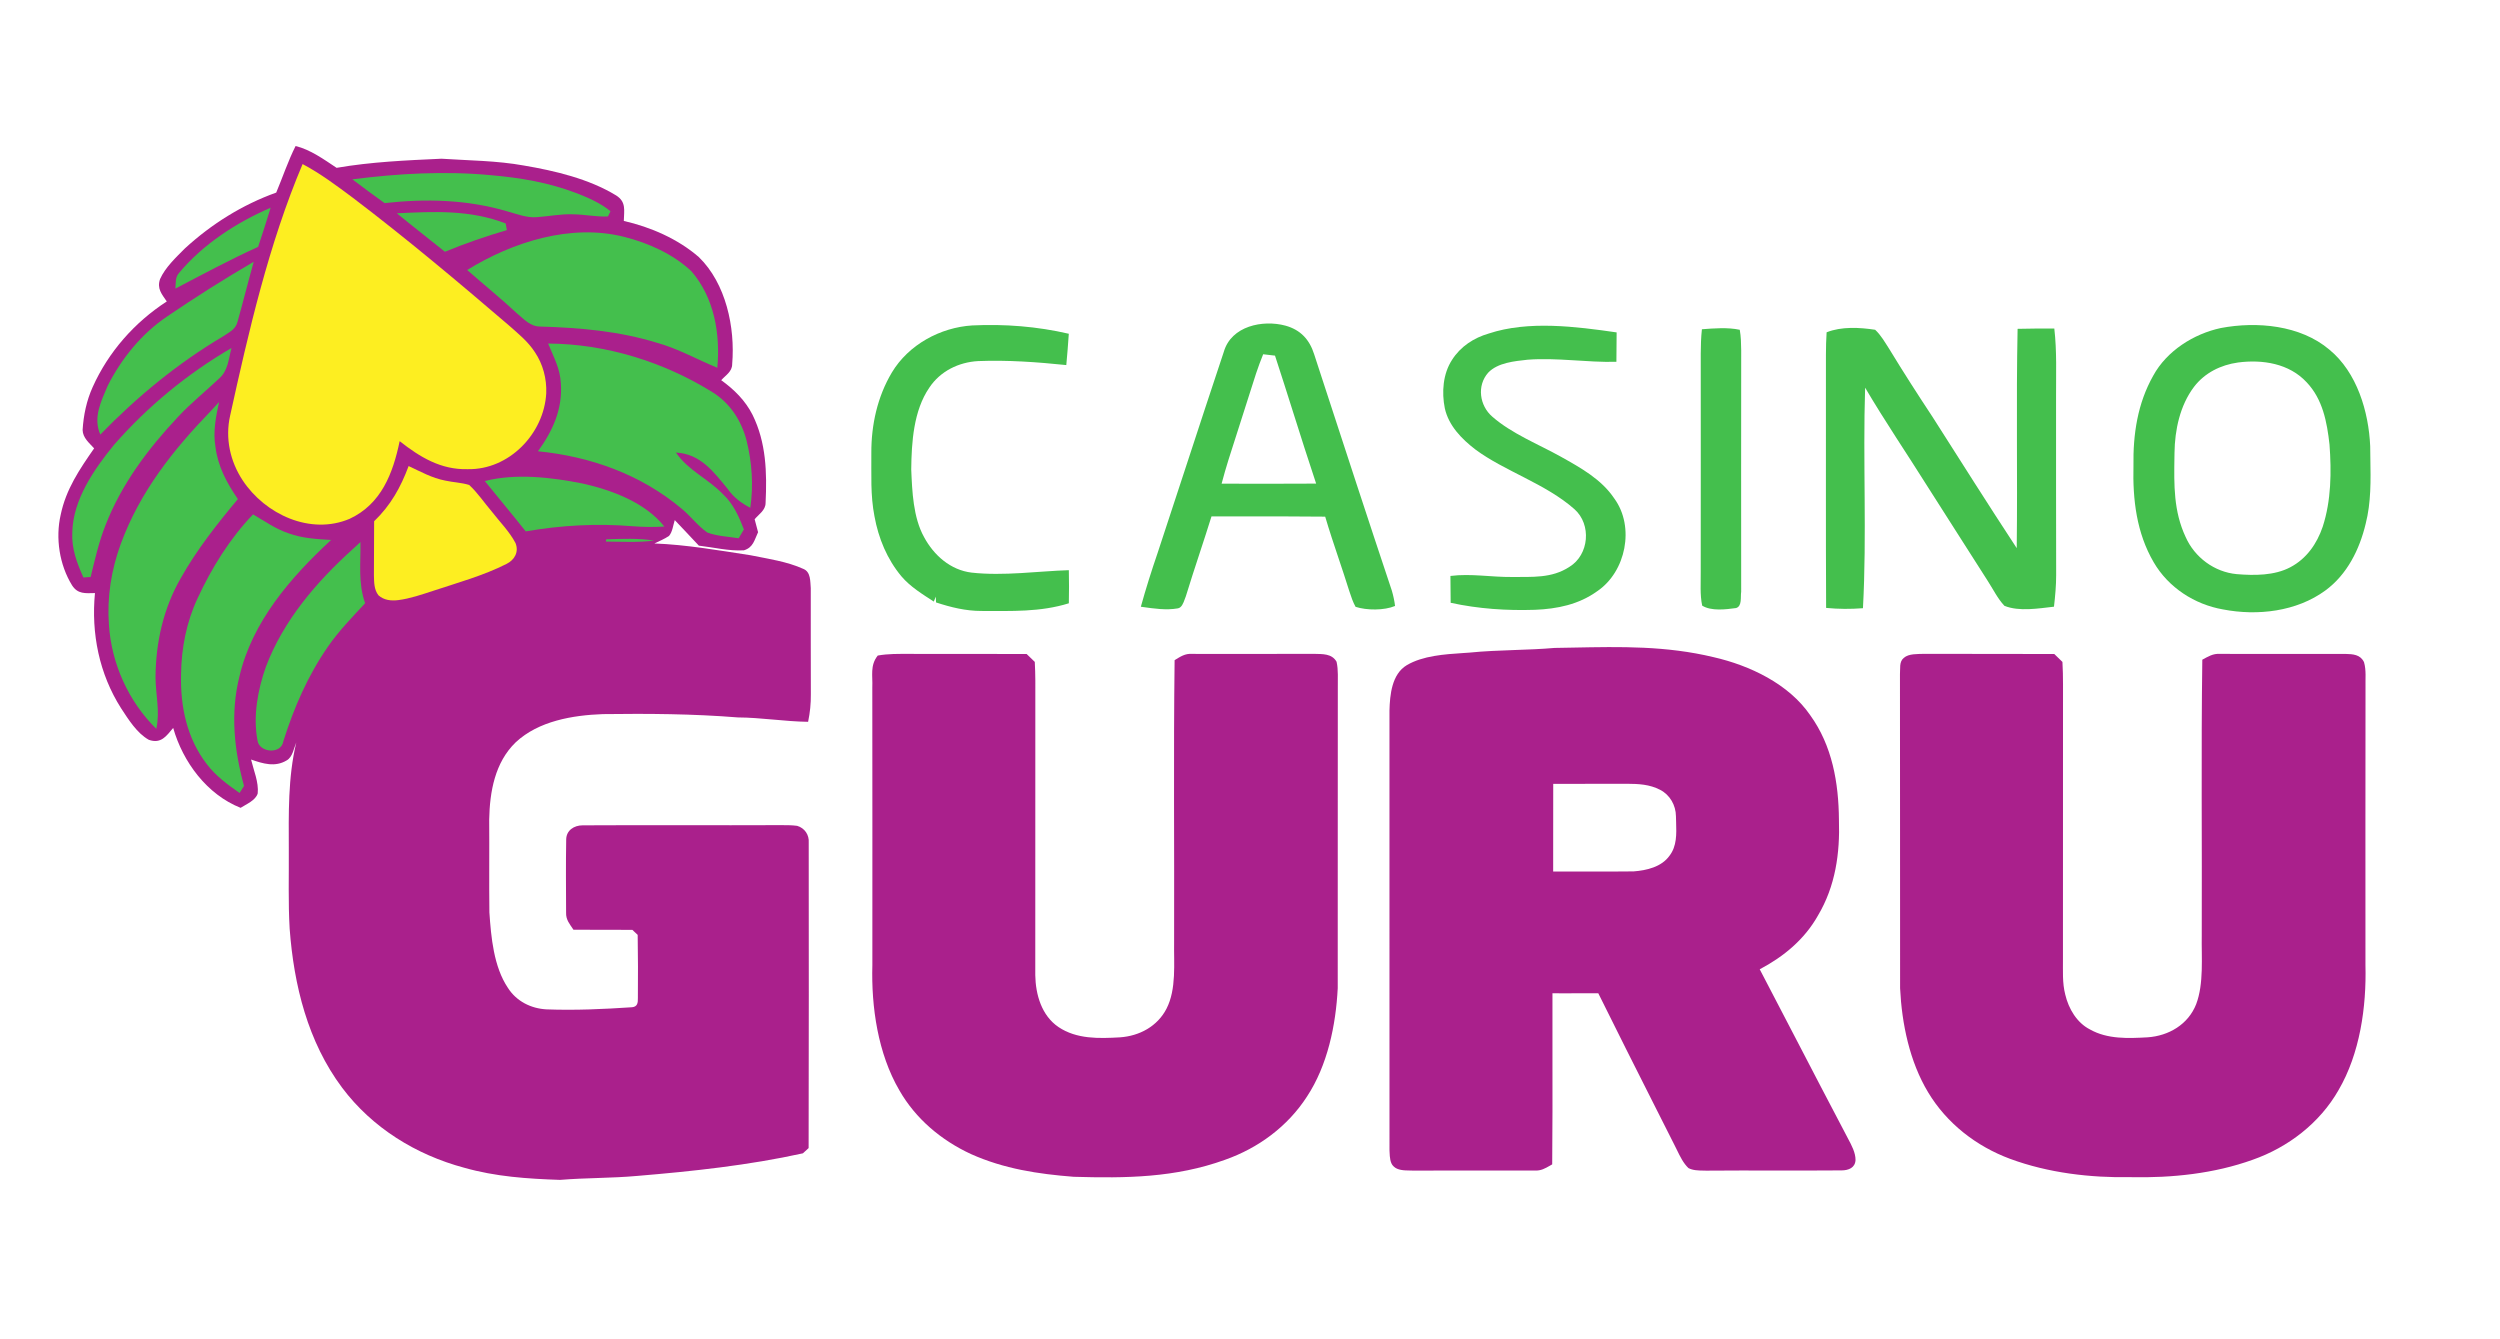 <svg width="127" height="68" viewBox="0 0 127 68" fill="none" xmlns="http://www.w3.org/2000/svg">
<path d="M15.016 7.418C15.76 7.596 16.466 8.105 17.099 8.526C18.864 8.221 20.641 8.145 22.427 8.063C23.834 8.157 25.224 8.157 26.616 8.409C28.194 8.677 29.919 9.085 31.3 9.928C31.824 10.259 31.7 10.69 31.69 11.224C33.055 11.535 34.437 12.136 35.502 13.061C36.879 14.399 37.352 16.639 37.195 18.496C37.195 18.882 36.872 19.052 36.638 19.314C37.295 19.787 37.859 20.343 38.229 21.073C38.925 22.482 38.965 24.007 38.892 25.546C38.893 25.917 38.552 26.122 38.336 26.376C38.391 26.597 38.448 26.817 38.51 27.037C38.323 27.433 38.266 27.813 37.791 27.956C37.036 28.001 36.253 27.806 35.502 27.719C35.092 27.289 34.692 26.849 34.278 26.421C34.195 26.678 34.164 27.017 33.987 27.224C33.758 27.38 33.492 27.489 33.241 27.608C34.877 27.67 36.507 27.959 38.123 28.206C39.019 28.389 39.982 28.523 40.817 28.903C41.194 29.062 41.157 29.541 41.187 29.881C41.191 31.673 41.181 33.466 41.191 35.259C41.197 35.741 41.149 36.198 41.052 36.668C39.855 36.653 38.677 36.452 37.481 36.445C35.202 36.262 32.906 36.247 30.622 36.277C29.093 36.334 27.359 36.624 26.198 37.709C25.137 38.733 24.878 40.222 24.851 41.638C24.865 43.208 24.841 44.779 24.861 46.349C24.947 47.61 25.079 49.108 25.803 50.186C26.237 50.866 26.973 51.235 27.766 51.276C29.22 51.331 30.659 51.264 32.108 51.168C32.381 51.141 32.409 50.948 32.404 50.71C32.413 49.637 32.413 48.562 32.394 47.491C32.304 47.405 32.214 47.32 32.123 47.236C31.126 47.234 30.129 47.237 29.131 47.229C28.947 46.95 28.743 46.727 28.758 46.366C28.753 45.125 28.741 43.881 28.763 42.642C28.77 42.177 29.168 41.928 29.595 41.927C32.943 41.908 36.306 41.932 39.656 41.917C39.934 41.918 40.22 41.915 40.494 41.952C40.878 42.064 41.114 42.412 41.083 42.813C41.085 47.98 41.093 53.156 41.078 58.322C40.981 58.411 40.884 58.5 40.787 58.589C38.03 59.197 35.187 59.501 32.376 59.736C31.071 59.855 29.757 59.83 28.45 59.938C26.792 59.882 25.184 59.776 23.578 59.32C21.133 58.663 18.91 57.296 17.378 55.253C15.635 52.921 14.929 50.051 14.715 47.185C14.636 45.844 14.681 44.494 14.671 43.151C14.666 41.336 14.623 39.507 15.051 37.716C14.925 38.015 14.865 38.456 14.567 38.626C13.973 38.987 13.358 38.794 12.754 38.584C12.884 39.131 13.15 39.739 13.092 40.305C12.989 40.659 12.511 40.854 12.223 41.038C10.516 40.362 9.293 38.715 8.798 36.979C8.448 37.393 8.182 37.801 7.561 37.583C6.957 37.249 6.522 36.544 6.149 35.976C5.04 34.233 4.627 32.175 4.824 30.128C4.344 30.137 3.952 30.192 3.659 29.732C3.02 28.696 2.811 27.34 3.082 26.154C3.353 24.851 4.039 23.845 4.782 22.776C4.533 22.502 4.207 22.245 4.197 21.844C4.242 21.093 4.397 20.351 4.707 19.665C5.508 17.878 6.835 16.375 8.472 15.314C8.216 14.937 7.963 14.663 8.132 14.174C8.4 13.578 8.942 13.075 9.397 12.616C10.744 11.382 12.313 10.398 14.032 9.784C14.362 8.998 14.633 8.179 15.016 7.418Z" fill="#AA208C"/>
<path d="M15.372 8.335C16.272 8.811 17.117 9.444 17.934 10.054C20.646 12.114 23.268 14.315 25.855 16.533C26.34 16.965 26.812 17.337 27.172 17.89C27.585 18.501 27.779 19.247 27.749 19.982C27.634 22.04 25.854 23.877 23.759 23.834C22.396 23.87 21.334 23.222 20.303 22.411C19.962 24.05 19.371 25.602 17.763 26.355C15.77 27.203 13.466 26.127 12.329 24.403C11.689 23.434 11.433 22.262 11.689 21.122C12.63 16.839 13.659 12.379 15.372 8.335Z" fill="#FDEE21"/>
<path d="M24.928 8.899C26.409 9.026 27.848 9.267 29.245 9.797C29.854 10.032 30.507 10.311 31.014 10.732L30.883 10.996C30.296 11.023 29.704 10.893 29.115 10.887C28.484 10.862 27.881 10.991 27.257 11.033C26.757 11.071 26.252 10.87 25.77 10.737C23.728 10.135 21.642 10.084 19.537 10.318C18.985 9.923 18.441 9.518 17.899 9.11C20.216 8.815 22.597 8.677 24.928 8.899Z" fill="#44BF4D"/>
<path d="M13.749 10.553C13.547 11.219 13.332 11.881 13.112 12.541C11.681 13.189 10.302 13.934 8.91 14.661C8.94 14.356 8.887 14.09 9.111 13.847C10.324 12.398 12.026 11.295 13.749 10.553Z" fill="#44BF4D"/>
<path d="M25.689 11.352C25.708 11.464 25.728 11.577 25.748 11.689C24.677 12.005 23.635 12.363 22.602 12.789C21.791 12.136 20.966 11.498 20.161 10.836C22.072 10.744 23.866 10.65 25.689 11.352Z" fill="#44BF4D"/>
<path d="M31.71 12.033C32.935 12.341 34.2 12.908 35.127 13.783C36.285 15.128 36.597 16.956 36.44 18.684C35.401 18.256 34.466 17.72 33.38 17.415C31.439 16.817 29.451 16.647 27.431 16.588C26.941 16.587 26.633 16.227 26.28 15.935C25.454 15.168 24.58 14.458 23.733 13.716C26.041 12.289 29.011 11.347 31.71 12.033Z" fill="#44BF4D"/>
<path d="M12.889 13.298C12.605 14.307 12.354 15.324 12.071 16.33C11.974 16.738 11.651 16.869 11.335 17.086C9.026 18.454 6.962 20.153 5.095 22.077C4.719 21.209 5.132 20.4 5.472 19.594C6.173 18.212 7.198 16.945 8.49 16.076C9.919 15.103 11.393 14.168 12.889 13.298Z" fill="#44BF4D"/>
<path d="M49.391 16.532C51.038 16.453 52.691 16.582 54.295 16.955C54.259 17.485 54.218 18.016 54.168 18.546C52.691 18.393 51.176 18.284 49.692 18.343C48.702 18.397 47.766 18.855 47.209 19.693C46.408 20.86 46.306 22.468 46.291 23.844C46.337 24.96 46.389 26.285 46.94 27.28C47.437 28.209 48.287 28.961 49.359 29.089C50.986 29.27 52.753 29.013 54.297 28.965C54.31 29.527 54.309 30.086 54.297 30.647C52.845 31.1 51.381 31.037 49.861 31.037C49.063 31.038 48.305 30.852 47.55 30.603C47.547 30.506 47.542 30.407 47.539 30.309L47.437 30.56C46.856 30.182 46.247 29.812 45.794 29.28C45.062 28.404 44.627 27.346 44.423 26.228C44.212 25.146 44.273 24.107 44.264 23.002C44.259 21.58 44.574 20.15 45.307 18.922C46.153 17.51 47.77 16.632 49.391 16.532Z" fill="#44BF4D"/>
<path d="M82.125 16.886C82.12 17.384 82.118 17.881 82.113 18.38C80.606 18.419 79.106 18.159 77.607 18.273C76.948 18.346 76.085 18.42 75.599 18.933C75.014 19.592 75.159 20.611 75.812 21.169C76.792 22.029 78.151 22.564 79.289 23.199C80.293 23.761 81.352 24.344 82.008 25.326C83.059 26.767 82.599 29.047 81.138 30.034C80.202 30.709 79.11 30.932 77.977 30.978C76.54 31.025 75.101 30.929 73.694 30.622C73.687 30.167 73.683 29.713 73.682 29.258C74.734 29.126 75.752 29.322 76.802 29.311C77.83 29.3 78.827 29.388 79.729 28.795C80.728 28.182 80.862 26.646 79.98 25.865C78.522 24.572 76.426 23.934 74.945 22.831C74.254 22.301 73.593 21.624 73.397 20.744C73.233 19.928 73.299 18.993 73.764 18.281C74.192 17.604 74.87 17.163 75.629 16.943C77.639 16.275 80.064 16.589 82.125 16.886Z" fill="#44BF4D"/>
<path d="M88.38 16.753C88.442 17.101 88.448 17.445 88.453 17.796C88.447 21.883 88.45 25.974 88.452 30.061C88.41 30.32 88.51 30.793 88.192 30.889C87.674 30.959 86.932 31.055 86.471 30.766C86.353 30.212 86.403 29.611 86.397 29.047C86.403 25.353 86.398 21.659 86.398 17.965C86.4 17.551 86.412 17.138 86.457 16.726C87.086 16.679 87.759 16.622 88.38 16.753Z" fill="#44BF4D"/>
<path d="M95.257 16.752C95.548 17.019 95.755 17.39 95.969 17.719C96.681 18.892 97.424 20.046 98.18 21.191C99.597 23.412 101.003 25.644 102.45 27.846C102.495 24.133 102.418 20.417 102.494 16.705C103.116 16.689 103.737 16.686 104.359 16.691C104.493 17.846 104.443 18.99 104.448 20.148C104.451 23.171 104.443 26.193 104.453 29.215C104.453 29.752 104.404 30.286 104.342 30.82C103.559 30.907 102.57 31.08 101.824 30.775C101.476 30.404 101.239 29.912 100.961 29.485C99.962 27.91 98.948 26.342 97.951 24.765C96.89 23.073 95.762 21.416 94.748 19.693C94.629 23.422 94.84 27.17 94.638 30.897C94.007 30.946 93.398 30.943 92.767 30.882C92.747 26.968 92.762 23.055 92.757 19.141C92.762 18.389 92.742 17.631 92.792 16.881C93.545 16.58 94.47 16.632 95.257 16.752Z" fill="#44BF4D"/>
<path d="M27.846 17.452C30.776 17.468 33.714 18.38 36.199 19.927C37.084 20.477 37.662 21.369 37.923 22.369C38.2 23.478 38.284 24.663 38.115 25.796C37.652 25.553 37.285 25.283 36.977 24.851C36.248 23.963 35.587 23.055 34.335 22.989C34.983 23.923 35.95 24.299 36.728 25.106C37.257 25.603 37.533 26.23 37.79 26.894C37.702 27.044 37.613 27.195 37.524 27.344C37.002 27.261 36.428 27.239 35.931 27.052C35.453 26.721 35.09 26.224 34.64 25.852C32.563 24.104 30.008 23.191 27.328 22.924C28.076 21.898 28.589 20.774 28.491 19.473C28.457 18.716 28.119 18.132 27.846 17.452Z" fill="#44BF4D"/>
<path d="M11.76 17.678C11.611 18.229 11.589 18.83 11.134 19.225C10.444 19.88 9.703 20.472 9.051 21.169C7.518 22.801 6.171 24.591 5.353 26.696C5.018 27.548 4.821 28.424 4.605 29.311C4.483 29.319 4.359 29.328 4.237 29.336C3.905 28.592 3.628 27.865 3.673 27.034C3.711 25.377 4.78 23.839 5.789 22.601C7.489 20.654 9.528 18.976 11.76 17.678Z" fill="#44BF4D"/>
<path fill-rule="evenodd" clip-rule="evenodd" d="M66.76 17.999C66.522 17.247 66.068 16.756 65.302 16.543C64.146 16.231 62.548 16.56 62.17 17.871C61.524 19.807 60.887 21.75 60.251 23.693C59.772 25.157 59.293 26.62 58.81 28.08C58.5 28.988 58.211 29.896 57.955 30.822C57.982 30.825 58.009 30.829 58.036 30.833C58.615 30.916 59.247 31.007 59.821 30.907C60.026 30.883 60.112 30.642 60.184 30.442C60.203 30.388 60.221 30.337 60.24 30.294C60.464 29.561 60.703 28.831 60.942 28.102C61.146 27.48 61.35 26.858 61.544 26.233C62.046 26.233 62.549 26.233 63.051 26.233C64.474 26.232 65.897 26.231 67.32 26.246C67.528 26.955 67.763 27.655 67.997 28.355C68.176 28.887 68.354 29.42 68.521 29.957C68.532 29.99 68.543 30.023 68.554 30.056C68.64 30.318 68.729 30.588 68.863 30.827C69.425 31.01 70.319 31.016 70.869 30.783C70.836 30.521 70.782 30.266 70.708 30.012C69.506 26.414 68.323 22.788 67.145 19.18C67.016 18.786 66.888 18.392 66.76 17.999ZM64.769 18.066C64.569 18.043 64.368 18.019 64.169 17.996C63.903 18.643 63.698 19.301 63.491 19.963C63.394 20.275 63.297 20.587 63.192 20.9C63.064 21.315 62.93 21.728 62.796 22.14C62.535 22.945 62.273 23.749 62.058 24.569C63.258 24.579 64.458 24.575 65.659 24.571C66.059 24.57 66.459 24.568 66.86 24.567C66.462 23.376 66.083 22.179 65.704 20.982C65.396 20.009 65.088 19.036 64.77 18.066L64.769 18.066Z" fill="#44BF4D"/>
<path fill-rule="evenodd" clip-rule="evenodd" d="M118.331 17.761C116.858 16.513 114.645 16.318 112.817 16.664C111.439 16.96 110.072 17.823 109.384 19.084C108.584 20.503 108.355 22.062 108.38 23.674C108.337 25.375 108.536 27.072 109.409 28.565C110.154 29.845 111.482 30.707 112.93 30.959C114.675 31.297 116.668 31.07 118.132 29.994C119.234 29.185 119.864 27.915 120.176 26.609C120.453 25.53 120.434 24.404 120.414 23.274C120.411 23.072 120.407 22.869 120.406 22.667C120.329 20.912 119.735 18.912 118.331 17.761ZM117.18 19.423C116.293 18.461 114.933 18.252 113.691 18.415C112.811 18.538 112.001 18.939 111.455 19.653C110.743 20.596 110.48 21.837 110.465 23.001C110.464 23.08 110.462 23.159 110.461 23.238C110.439 24.638 110.417 25.969 111.029 27.277C111.487 28.316 112.495 29.062 113.626 29.166C114.514 29.24 115.543 29.245 116.35 28.815C117.17 28.384 117.698 27.625 117.993 26.76C118.428 25.424 118.441 23.971 118.339 22.583C118.212 21.442 117.996 20.284 117.18 19.423Z" fill="#44BF4D"/>
<path d="M11.127 20.425C10.966 21.189 10.814 21.918 10.945 22.702C11.07 23.698 11.524 24.542 12.084 25.353C11.037 26.606 9.983 27.942 9.184 29.369C8.298 30.906 7.909 32.648 7.901 34.413C7.908 35.31 8.137 36.131 7.94 37.026C6.526 35.632 5.661 33.716 5.533 31.733C5.431 30.336 5.654 28.955 6.131 27.642C7.108 24.98 8.788 22.863 10.734 20.853C10.866 20.711 10.997 20.568 11.127 20.425Z" fill="#44BF4D"/>
<path d="M20.758 23.676C21.381 23.965 21.936 24.282 22.621 24.415C23.019 24.503 23.446 24.515 23.834 24.636C24.262 25.029 24.597 25.536 24.975 25.978C25.38 26.502 25.88 27 26.188 27.588C26.369 28.036 26.143 28.444 25.731 28.647C24.562 29.24 23.245 29.603 22.005 30.014C21.433 30.2 20.829 30.41 20.231 30.486C19.872 30.531 19.507 30.493 19.226 30.242C18.996 29.949 19.005 29.571 18.995 29.216C18.995 28.303 19 27.39 19.006 26.478C19.845 25.674 20.355 24.757 20.758 23.676Z" fill="#FDEE21"/>
<path d="M29.593 24.562C31.067 24.891 32.782 25.524 33.748 26.75C33.207 26.78 32.672 26.775 32.13 26.732C30.319 26.582 28.497 26.683 26.707 26.995C26.027 26.131 25.315 25.293 24.627 24.436C26.218 24.035 28.002 24.248 29.593 24.562Z" fill="#44BF4D"/>
<path d="M12.854 26.13C13.456 26.481 13.993 26.869 14.664 27.094C15.367 27.349 16.08 27.385 16.82 27.43C14.77 29.326 12.809 31.58 12.161 34.373C11.696 36.235 11.897 38.097 12.396 39.925C12.32 40.044 12.246 40.165 12.171 40.284C11.556 39.85 10.965 39.426 10.505 38.817C9.492 37.504 9.156 35.887 9.198 34.253C9.215 32.919 9.471 31.604 10.038 30.392C10.752 28.85 11.676 27.359 12.854 26.13Z" fill="#44BF4D"/>
<path d="M30.795 27.398C31.613 27.37 32.423 27.336 33.236 27.462C32.409 27.566 31.619 27.517 30.778 27.511L30.795 27.398Z" fill="#44BF4D"/>
<path d="M18.31 27.538C18.332 28.615 18.182 29.603 18.548 30.644C17.89 31.357 17.223 32.036 16.667 32.838C15.642 34.314 14.937 35.936 14.397 37.645C14.288 38.354 13.153 38.231 13.08 37.608C12.847 36.381 13.095 35.038 13.508 33.872C14.397 31.517 16.073 29.564 17.917 27.898C18.049 27.778 18.18 27.658 18.31 27.538Z" fill="#44BF4D"/>
<path d="M46.182 33.218C48.173 33.224 50.163 33.213 52.154 33.224C52.291 33.357 52.43 33.49 52.567 33.624C52.582 33.945 52.595 34.267 52.595 34.588C52.594 39.571 52.597 44.556 52.592 49.539C52.609 50.528 52.913 51.589 53.768 52.172C54.694 52.795 55.825 52.758 56.892 52.697C57.88 52.63 58.798 52.14 59.26 51.239C59.77 50.241 59.626 48.942 59.645 47.852C59.66 43.082 59.611 38.305 59.67 33.537C59.961 33.359 60.202 33.189 60.563 33.218C62.63 33.218 64.695 33.223 66.763 33.216C67.184 33.229 67.656 33.194 67.897 33.616C67.994 34.035 67.954 34.494 67.961 34.923C67.953 40.013 67.963 45.112 67.957 50.201C67.861 52.08 67.441 54.118 66.393 55.708C65.414 57.224 63.923 58.322 62.232 58.917C59.7 59.833 57.197 59.858 54.545 59.781C52.733 59.64 51.002 59.377 49.329 58.628C47.822 57.931 46.515 56.838 45.685 55.384C44.599 53.519 44.256 51.158 44.316 49.027C44.315 44.326 44.321 39.625 44.313 34.923C44.34 34.322 44.187 33.809 44.59 33.302C45.123 33.206 45.645 33.218 46.182 33.218Z" fill="#AA208C"/>
<path d="M97.72 33.216C99.932 33.224 102.145 33.213 104.358 33.224C104.496 33.357 104.634 33.491 104.772 33.626C104.791 34.002 104.803 34.38 104.801 34.757C104.798 39.401 104.803 44.047 104.798 48.691C104.804 49.319 104.759 49.922 104.916 50.528C105.084 51.242 105.504 51.959 106.175 52.298C107.061 52.798 108.116 52.751 109.098 52.696C110.172 52.622 111.161 52.043 111.566 51.012C111.962 49.957 111.829 48.633 111.849 47.516C111.867 42.85 111.814 38.178 111.877 33.513C112.17 33.355 112.419 33.193 112.769 33.218C114.896 33.219 117.017 33.219 119.144 33.219C119.526 33.228 119.904 33.246 120.091 33.636C120.212 34.04 120.156 34.504 120.168 34.924C120.16 39.625 120.165 44.326 120.165 49.027C120.22 51.156 119.885 53.522 118.794 55.384C117.844 57.05 116.234 58.285 114.439 58.915C112.483 59.62 110.328 59.845 108.26 59.8C106.195 59.837 104.056 59.587 102.11 58.868C100.397 58.232 98.898 57.071 97.951 55.493C97.009 53.933 96.612 52.008 96.525 50.203C96.515 44.887 96.53 39.568 96.518 34.252C96.543 33.968 96.466 33.616 96.716 33.419C96.965 33.199 97.41 33.229 97.72 33.216Z" fill="#AA208C"/>
<path fill-rule="evenodd" clip-rule="evenodd" d="M79.915 32.898C79.603 32.904 79.288 32.91 78.971 32.915C78.295 32.974 77.619 32.997 76.943 33.021C76.172 33.049 75.401 33.076 74.632 33.154C74.534 33.161 74.435 33.167 74.334 33.174C73.38 33.237 72.282 33.309 71.466 33.79C70.703 34.245 70.606 35.296 70.585 36.097C70.585 39.288 70.585 42.478 70.585 45.669C70.585 49.924 70.584 54.179 70.586 58.433C70.588 58.466 70.59 58.501 70.591 58.537C70.602 58.781 70.615 59.09 70.794 59.251C70.994 59.453 71.331 59.458 71.62 59.462C71.676 59.463 71.73 59.464 71.781 59.466C72.95 59.46 74.119 59.461 75.287 59.462C76.186 59.464 77.084 59.465 77.982 59.462C78.276 59.48 78.494 59.355 78.729 59.22C78.769 59.197 78.81 59.173 78.852 59.15C78.87 57.354 78.867 55.558 78.865 53.762C78.864 52.661 78.862 51.56 78.865 50.459C79.059 50.459 79.253 50.459 79.447 50.46C80.03 50.46 80.612 50.46 81.193 50.458C82.135 52.366 83.094 54.265 84.052 56.164C84.392 56.836 84.731 57.509 85.07 58.181C85.11 58.259 85.15 58.34 85.19 58.423C85.349 58.75 85.519 59.098 85.773 59.338C85.994 59.458 86.284 59.463 86.543 59.466C86.588 59.467 86.632 59.468 86.674 59.469C87.822 59.459 88.969 59.461 90.117 59.462C91.265 59.464 92.413 59.466 93.56 59.456C93.905 59.452 94.238 59.328 94.261 58.933C94.266 58.562 94.06 58.178 93.873 57.829C93.824 57.737 93.776 57.649 93.734 57.563C92.918 56.015 92.111 54.462 91.304 52.908C90.669 51.684 90.034 50.461 89.394 49.24C90.613 48.596 91.671 47.723 92.355 46.504C93.24 45.016 93.475 43.347 93.418 41.64C93.403 39.769 93.078 37.882 91.962 36.337C90.866 34.737 88.887 33.805 87.051 33.384C84.638 32.804 82.34 32.85 79.915 32.898ZM80.99 39.818C80.295 39.818 79.599 39.818 78.904 39.821C78.901 40.631 78.901 41.44 78.902 42.25C78.902 42.925 78.902 43.599 78.901 44.274C79.522 44.269 80.144 44.27 80.767 44.273C81.507 44.275 82.248 44.277 82.988 44.267C83.646 44.217 84.406 44.042 84.811 43.471C85.187 42.985 85.166 42.363 85.147 41.771C85.143 41.668 85.14 41.565 85.138 41.465C85.133 40.907 84.831 40.377 84.334 40.122C83.8 39.846 83.248 39.819 82.66 39.816C82.103 39.818 81.547 39.818 80.99 39.818Z" fill="#AA208C"/>
</svg>
